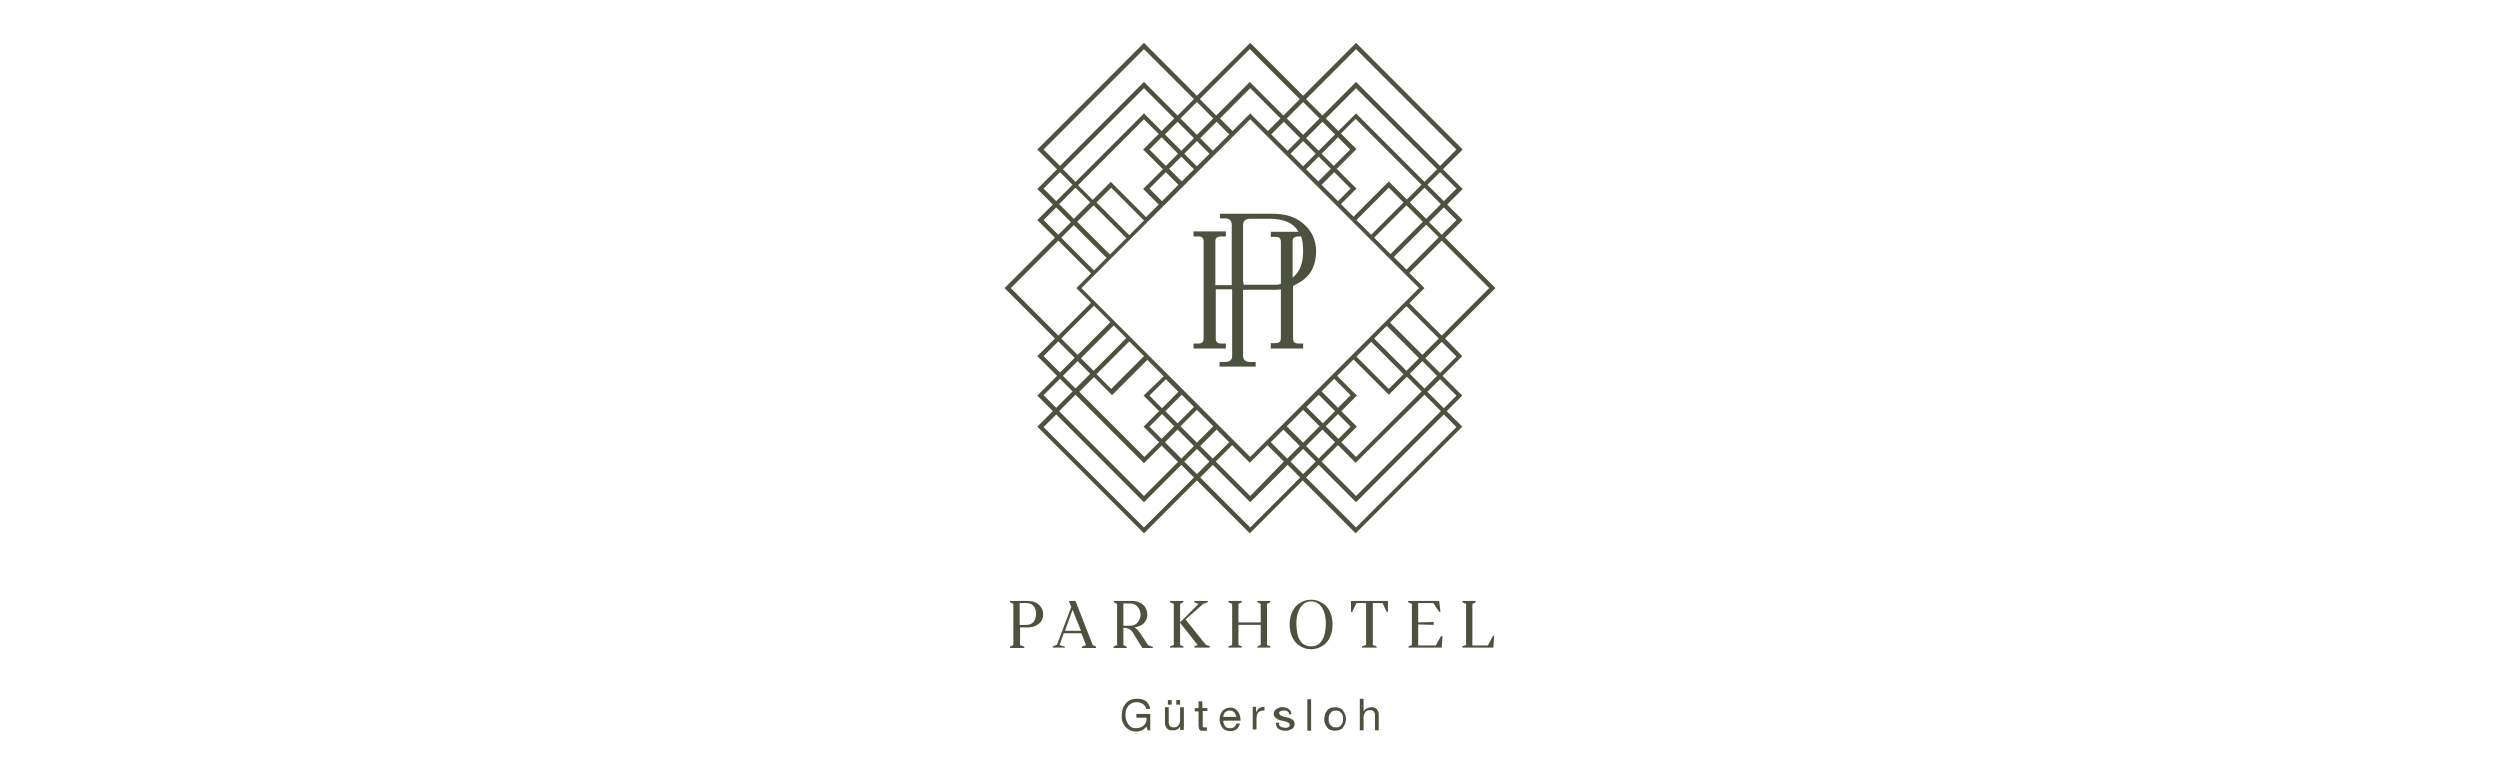 <?xml version="1.0" encoding="utf-8"?>
<!-- Generator: Adobe Illustrator 27.7.0, SVG Export Plug-In . SVG Version: 6.00 Build 0)  -->
<!DOCTYPE svg PUBLIC "-//W3C//DTD SVG 1.1//EN" "http://www.w3.org/Graphics/SVG/1.1/DTD/svg11.dtd">
<svg version="1.1" id="Ebene_1" xmlns:x="http://ns.adobe.com/Extensibility/1.0/" xmlns:i="http://ns.adobe.com/AdobeIllustrator/10.0/" xmlns:graph="http://ns.adobe.com/Graphs/1.0/"
	 xmlns="http://www.w3.org/2000/svg" xmlns:xlink="http://www.w3.org/1999/xlink" x="0px" y="0px" viewBox="0 0 595.3 184.3"
	 style="enable-background:new 0 0 595.3 184.3;" xml:space="preserve">
<style type="text/css">
	.st0{fill:#4D523E;}
</style>
<g>
	<g>
		<path class="st0" d="M247.4,144c-0.7-0.6-1.5-0.9-2.6-0.9h-4.3v0.3l0.8,0.4v9.8l-0.8,0.4l0,0.3h3.4v-0.3l-1-0.4v-4.2h1.9
			c1,0,1.9-0.3,2.6-0.9c0.7-0.6,1-1.3,1-2.2C248.4,145.3,248,144.6,247.4,144z M242.8,143.6h1.5c0.8,0,1.4,0.2,1.8,0.7
			c0.4,0.4,0.6,1.1,0.6,1.9c0,0.7-0.2,1.4-0.6,1.9c-0.4,0.5-1,0.7-1.8,0.7l-1.5,0V143.6z"/>
		<path class="st0" d="M256.1,143.1h-1.6l0.6,1.4l-3.4,9l-1,0.4v0.3h2.9V154l-1.3-0.4l1-2.8h4.2l1.1,2.8l-1,0.4v0.3h3.4V154
			l-0.8-0.4L256.1,143.1z M257.4,150.2h-3.8l1.8-5L257.4,150.2z"/>
		<path class="st0" d="M273.6,153.7c-0.2-0.1-0.4-0.3-0.5-0.5l-1.5-2.3c-0.3-0.4-0.6-0.8-0.9-1.1c-0.2-0.2-0.4-0.3-0.6-0.4
			c0.8-0.1,1.5-0.4,2.1-0.8c0.6-0.6,1-1.3,1-2.3c0-0.6-0.2-1.2-0.5-1.7c-0.3-0.5-0.8-0.9-1.3-1.1c-0.5-0.3-1.2-0.4-1.8-0.4h-4.4v0.3
			l0.8,0.4v9.8l-0.9,0.4l0.1,0.3h3.1v-0.3l-0.8-0.4v-4.1h0.1c1,0,1.7,0.4,2.2,1.2l2.2,3.6h2.5v-0.3l-0.1,0
			C274,153.9,273.8,153.8,273.6,153.7z M270.9,148.2c-0.4,0.5-1,0.8-1.7,0.8h-1.7v-5.3h1.7c0.7,0,1.3,0.3,1.7,0.8
			c0.4,0.5,0.7,1.1,0.7,1.9C271.6,147,271.3,147.7,270.9,148.2z"/>
		<polygon class="st0" points="282.3,147.5 286.5,143.8 287.6,143.4 287.6,143.1 284.4,143.1 284.4,143.4 285.4,143.8 281,148.2 
			281,143.8 281.8,143.4 281.8,143.1 278.6,143.1 278.6,143.4 279.5,143.8 279.5,153.6 278.6,153.9 278.6,154.2 281.8,154.2 
			281.8,153.9 281,153.6 281,148.3 285.2,153.6 284.4,153.9 284.4,154.2 288.1,154.2 288.1,153.9 287.1,153.5 		"/>
		<polygon class="st0" points="299.4,143.4 300.2,143.8 300.2,148.2 294.9,148.2 294.9,143.8 295.7,143.4 295.7,143.1 292.5,143.1 
			292.5,143.4 293.4,143.8 293.4,153.6 292.5,153.9 292.5,154.2 295.7,154.2 295.7,153.9 294.9,153.6 294.9,148.8 300.2,148.8 
			300.2,153.6 299.4,153.9 299.4,154.2 302.5,154.2 302.5,153.9 301.7,153.6 301.7,143.8 302.5,143.4 302.5,143.1 299.4,143.1 		"/>
		<path class="st0" d="M314.9,143.6c-0.8-0.5-1.7-0.8-2.7-0.8c-1,0-1.9,0.3-2.7,0.8c-0.8,0.5-1.4,1.2-1.8,2.1
			c-0.4,0.9-0.6,1.8-0.6,2.9v0.2c0,1.1,0.2,2,0.6,2.9c0.4,0.9,1,1.6,1.8,2.1c0.8,0.5,1.7,0.8,2.7,0.8c1,0,1.9-0.3,2.7-0.8
			c0.8-0.5,1.4-1.2,1.8-2.1c0.4-0.9,0.6-1.8,0.6-2.9v-0.2c0-1.1-0.2-2-0.6-2.9C316.3,144.8,315.7,144.1,314.9,143.6z M309.5,152.4
			c-0.3-0.5-0.5-1.1-0.6-1.7c-0.1-0.6-0.2-1.3-0.2-2l0,0v-0.1c0-0.6,0-1.1,0.1-1.6c0.1-0.5,0.2-1,0.4-1.5c0.2-0.5,0.4-0.8,0.7-1.2
			c0.3-0.3,0.6-0.6,1-0.8c0.4-0.2,0.8-0.3,1.3-0.3c0.5,0,0.9,0.1,1.3,0.3c0.4,0.2,0.7,0.4,1,0.8c0.3,0.3,0.5,0.7,0.7,1.2
			c0.2,0.5,0.3,0.9,0.4,1.5c0.1,0.5,0.1,1.1,0.1,1.6c0,0.7-0.1,1.4-0.2,2c-0.1,0.6-0.3,1.2-0.6,1.7c-0.3,0.5-0.6,0.9-1.1,1.2
			c-0.5,0.3-1,0.4-1.6,0.4c-0.6,0-1.1-0.1-1.6-0.4C310.1,153.3,309.8,152.9,309.5,152.4z"/>
		<polygon class="st0" points="321.7,145.7 322,145.7 323,143.6 325.3,143.6 325.3,153.6 324.3,153.9 324.3,154.2 327.8,154.2 
			327.8,153.9 326.9,153.6 326.9,143.6 329.2,143.6 330.2,145.7 330.5,145.7 330.5,143.1 321.7,143.1 		"/>
		<polygon class="st0" points="341.9,153.7 337.7,153.7 337.7,148.7 341.4,148.8 341.4,148.1 337.7,148.2 337.7,143.6 341.3,143.6 
			342.7,145.7 343,145.7 342.7,143.1 335.3,143.1 335.3,143.4 336.2,143.8 336.2,153.6 335.4,153.9 335.4,154.2 343.3,154.2 
			343.5,151.5 343.1,151.5 		"/>
		<polygon class="st0" points="355.5,151.4 354.3,153.7 350.6,153.7 350.6,143.8 351.4,143.4 351.4,143.1 348.2,143.1 348.2,143.4 
			349.1,143.8 349.1,153.6 348.2,153.9 348.2,154.2 355.6,154.2 355.8,151.4 		"/>
	</g>
	<path class="st0" d="M344.1,80.6l12-12l-12-12l4.2-4.2l-3.7-3.7l3.7-3.7l-4.7-4.7l4.7-4.7l-25.4-25.4l-12.6,12.6l-12.6-12.6
		L285,22.8l-12.6-12.6L247,35.6l4.7,4.7l-4.7,4.7l3.7,3.7l-3.7,3.7l4.2,4.2l-12,12l12,12l-4.2,4.2l4.7,4.7l-4.7,4.7l3.7,3.7
		l-3.7,3.7l25.4,25.4l12.6-12.6l12.6,12.6l12.6-12.6l12.6,12.6l25.4-25.4l-3.7-3.7l3.7-3.7l-4.7-4.7l4.7-4.7L344.1,80.6z
		 M288.8,110.7l8.9,8.9l8.9-8.9l3,3l-11.9,11.9l-11.9-11.9L288.8,110.7z M272.4,125.6l-23.9-23.9l3-3l20.9,20.9l8.9-8.9l3,3
		L272.4,125.6z M280.4,27.5l-8-8l-20,20l-3.9-3.9l23.9-23.9l11.9,11.9L280.4,27.5z M342.9,39.5l-20-20l-8,8l-3.9-3.9l11.9-11.9
		l23.9,23.9L342.9,39.5z M346.8,84.9l-3.9,3.9l-3.5-3.5l3.9-3.9L346.8,84.9z M314.9,102.3l3,3l-3.9,3.9l-3-3L314.9,102.3z
		 M314.2,101.5l-3.9,3.9l-3.9-3.9l3.9-3.9L314.2,101.5z M280.4,102.3l3.9,3.9l-3,3l-3.9-3.9L280.4,102.3z M284.3,96.9l-3.9,3.9
		l-2.9-2.9l3.9-3.9L284.3,96.9z M272.4,118.1l-20.2-20.2l3.9-3.9l16.3,16.3l4.2-4.2l3.9,3.9L272.4,118.1z M256.6,86l3,3l-3.5,3.5
		l-3-3L256.6,86z M260.4,88.3l-3-3l7.8-7.8l3,3L260.4,88.3z M273.7,94.2l3.9-3.9l3,3l-3.9,3.9L273.7,94.2z M272.3,94.2l3.7,3.7
		l-3.7,3.7l3.7,3.7l-3.5,3.5l-15.5-15.5l3.5-3.5l4.3,4.3l8.4-8.4l3.9,3.9L272.3,94.2z M279.6,101.5l-3,3l-2.9-2.9l3-3L279.6,101.5z
		 M272.3,84.9l-7.7,7.7l-3.5-3.5l7.8-7.8l3.5,3.5L272.3,84.9L272.3,84.9z M260.5,72.8l3.9,3.9l-7.8,7.8l-3.9-3.9L260.5,72.8z
		 M288.9,101.5l-3.9,3.9l-3.9-3.9l3.9-3.9L288.9,101.5z M281.3,35.9l-3.9-3.9l3-3l3.9,3.9L281.3,35.9z M282,36.6l3-3l3,3l-3,3
		L282,36.6z M255.7,53.6l7.8,7.8l-3,3l-7.8-7.8L255.7,53.6z M272.4,21l7.2,7.2l-3,3l-4.2-4.2l-16.3,16.3l-3-3L272.4,21z M272.4,52.5
		l-3.5,3.5l-7.8-7.8l3.5-3.5l7.7,7.7l0,0L272.4,52.5z M260.4,48.9l7.8,7.8l-3.9,3.9l-7.8-7.8L260.4,48.9z M272.4,28.4l3.5,3.5
		l-3.7,3.7l4.7,4.7l-4.7,4.7l3.7,3.7l-3,3l-8.4-8.4l-4.3,4.3l-3.5-3.5L272.4,28.4z M280.6,44l-3.9,3.9l-3-3l3.9-3.9L280.6,44z
		 M273.7,35.6l2.9-2.9l3.9,3.9l-2.9,2.9L273.7,35.6z M256.1,44.7l3.5,3.5l-3.9,3.9l-3.5-3.5L256.1,44.7z M278.4,40.2l2.9-2.9l3,3
		l-2.9,2.9L278.4,40.2z M311,32.9l3.9-3.9l3,3l-3.9,3.9L311,32.9z M311,40.3l3-3l2.9,2.9l-3,3L311,40.3z M322.9,21l19.3,19.3l-3,3
		L322.9,27l-4.2,4.2l-3-3L322.9,21z M339.6,52.1l-3.9-3.9l3.5-3.5l3.9,3.9L339.6,52.1z M334.9,48.9l3.9,3.9l-7.7,7.7l-3.9-3.9
		L334.9,48.9z M321.6,44.9l-3,3l-3.9-3.9l3-3L321.6,44.9z M323,44.9l-4.7-4.7l4.7-4.7l-3.7-3.7l3.5-3.5L338.5,44l-3.5,3.5l-4.3-4.3
		l-8.4,8.4l-3-3L323,44.9z M314.7,36.6l3.9-3.9l2.9,2.9l-3.9,3.9L314.7,36.6z M334.2,48.2l-7.7,7.7l-3.5-3.5l7.7-7.7L334.2,48.2z
		 M334.9,64.2l-3-3l7.7-7.7l3,3L334.9,64.2z M307.3,36.6l3-3l3,3l-3,3L307.3,36.6z M337.9,68.6l-40.2,40.2l-40.2-40.2l40.2-40.2
		L337.9,68.6z M297.7,21l7.2,7.2l-3,3l-4.2-4.2l-4.2,4.2l-3-3L297.7,21z M297.7,118.1l-8.2-8.2l3.9-3.9l4.2,4.2l4.2-4.2l3.9,3.9
		L297.7,118.1z M339.2,92.5l-3.5-3.5l3-3l3.5,3.5L339.2,92.5z M322.9,118.1l-8.2-8.2l3.9-3.9l4.2,4.2L339.2,94l3.9,3.9L322.9,118.1z
		 M318.6,98.6l3,3l-2.9,2.9l-3-3L318.6,98.6z M314.7,93.2l3-3l3.9,3.9l-3,3L314.7,93.2z M323,84.9l3.5-3.5l7.7,7.7l-3.5,3.5
		L323,84.9z M322.9,108.8l-3.5-3.5l3.7-3.7l-3.7-3.7l3.7-3.7l-4.7-4.7l3.9-3.9l8.4,8.4l4.3-4.3l3.5,3.5L322.9,108.8z M334.9,88.3
		l-7.7-7.7l3-3l7.7,7.7L334.9,88.3z M317.9,97.9l-2.9,2.9l-3.9-3.9l2.9-2.9L317.9,97.9z M342.6,80.6l-3.9,3.9l-7.7-7.7l3.9-3.9
		L342.6,80.6z M343.3,79.9l-7.7-7.7l3.6-3.6l-3.6-3.6l7.7-7.7l11.3,11.3L343.3,79.9z M343.3,55.9l-3-3l3.5-3.5l3,3L343.3,55.9z
		 M343.8,47.9l-3.9-3.9l3-3l3.9,3.9L343.8,47.9z M306.6,35.9l-3.9-3.9l3-3l3.9,3.9L306.6,35.9z M305.6,27.5l-8-8l-8,8l-3.9-3.9
		l11.9-11.9l11.9,11.9L305.6,27.5z M285.8,32.9l3.9-3.9l3,3l-3.9,3.9L285.8,32.9z M252.4,41l3,3l-3.9,3.9l-3-3L252.4,41z
		 M251.5,49.4l3.5,3.5l-3,3l-3.5-3.5L251.5,49.4z M252,57.3l7.8,7.8l-3.5,3.5l3.5,3.5l-7.8,7.8l-11.3-11.3L252,57.3z M252,81.3
		l3.9,3.9l-3.5,3.5l-3.9-3.9L252,81.3z M252.4,90.2l3,3l-3.9,3.9l-3-3L252.4,90.2z M289.7,102.3l3,3l-3.9,3.9l-3-3L289.7,102.3z
		 M309.5,106.2l-3,3l-3.9-3.9l3-3L309.5,106.2z M314,110.7l8.9,8.9l20.9-20.9l3,3l-23.9,23.9L311,113.7L314,110.7z M343.8,97.2
		l-3.9-3.9l3-3l3.9,3.9L343.8,97.2z M306.4,28.2l3.9-3.9l3.9,3.9l-3.9,3.9L306.4,28.2z M281.1,28.2l3.9-3.9l3.9,3.9l-3.9,3.9
		L281.1,28.2z M288,109.9l-3,3l-3-3l3-3L288,109.9z M313.3,109.9l-3,3l-3-3l3-3L313.3,109.9z"/>
	<path class="st0" d="M310.4,53.3c-1.8-1.6-4.2-2.4-7.3-2.4H296h-5.5v1.1h1.1c0.6,0,1,0.1,1.3,0.4c0.2,0.2,0.4,0.6,0.4,1.1v14.4
		h-3.9V57.5c0-0.4,0.1-0.7,0.3-0.9c0.3-0.2,0.7-0.3,1.1-0.3h1.1v-1.2h-7.7v1.2h1.1c0.5,0,0.9,0.1,1,0.3c0.2,0.2,0.3,0.5,0.3,0.9
		v23.1c0,0.4-0.1,0.7-0.3,0.9c-0.2,0.2-0.5,0.3-1,0.3h-1.1V83h7.7v-1.2h-1.1c-0.4,0-0.8-0.1-1-0.3c-0.2-0.2-0.3-0.5-0.3-0.9V68.9
		h3.9v6.6v0.8v8.4c0,0.5-0.1,0.8-0.4,1.1c-0.2,0.2-0.7,0.4-1.3,0.4h-1.3v1.1h8.6v-1.1h-1.3c-0.5,0-0.9-0.1-1.3-0.4
		c-0.2-0.2-0.4-0.6-0.4-1.1v-8.4v-0.8v-5.4v-1.1h7.7c0.4,0,0.8,0,1.3-0.1v11.6c0,0.4-0.1,0.7-0.3,0.9c-0.2,0.2-0.5,0.3-1,0.3h-1.1
		V83h7.7v-1.2h-1.1c-0.4,0-0.8-0.1-1-0.3c-0.2-0.2-0.3-0.5-0.3-0.9V68.1c0.8-0.4,1.7-0.9,2.5-1.5c2-1.5,3-3.8,3-7
		C313.3,57,312.3,54.9,310.4,53.3z M296,67.1V66V53.7c0-0.5,0.1-0.9,0.4-1.2c0.4-0.3,0.8-0.4,1.3-0.4h4.6c2.6,0,4.6,0.6,5.9,1.8
		c0.4,0.4,0.7,0.8,1,1.3h-6.6v1.2h1.1c0.5,0,0.9,0.1,1,0.3c0.2,0.2,0.3,0.5,0.3,0.9v10c-0.3,0.1-0.6,0.2-0.9,0.2h-8V67.1z
		 M307.8,66.1C307.8,66.1,307.8,66.1,307.8,66.1l0-8.6c0-0.4,0.1-0.7,0.3-0.9c0.3-0.2,0.7-0.3,1.1-0.3l0.6,0c0.4,1,0.5,2.2,0.5,3.5
		C310.3,62.8,309.4,64.9,307.8,66.1z"/>
	<g>
		<path class="st0" d="M271.9,173.9c-0.4,0.2-0.9,0.3-1.3,0.3c-0.6,0-1.1-0.1-1.5-0.3c-0.4-0.2-0.8-0.5-1.1-0.8
			c-0.3-0.3-0.5-0.8-0.7-1.2c-0.2-0.5-0.2-0.9-0.2-1.4c0-0.5,0.1-1.1,0.2-1.6c0.1-0.5,0.4-0.9,0.7-1.3s0.7-0.7,1.1-0.9
			c0.4-0.2,1-0.3,1.6-0.3c0.4,0,0.8,0,1.1,0.1c0.4,0.1,0.7,0.2,1,0.4c0.3,0.2,0.5,0.5,0.7,0.8c0.2,0.3,0.3,0.7,0.4,1.1h-1
			c0-0.3-0.1-0.5-0.3-0.7c-0.1-0.2-0.3-0.4-0.5-0.5c-0.2-0.1-0.4-0.2-0.7-0.3c-0.2-0.1-0.5-0.1-0.8-0.1c-0.5,0-0.8,0.1-1.2,0.3
			c-0.3,0.2-0.6,0.4-0.8,0.7c-0.2,0.3-0.4,0.6-0.5,1c-0.1,0.4-0.1,0.8-0.1,1.2c0,0.4,0.1,0.8,0.2,1.1c0.1,0.4,0.3,0.7,0.5,1
			s0.5,0.5,0.8,0.7c0.3,0.2,0.7,0.2,1.1,0.2c0.4,0,0.7-0.1,1-0.2c0.3-0.1,0.6-0.3,0.8-0.5c0.2-0.2,0.4-0.5,0.5-0.8
			c0.1-0.3,0.2-0.6,0.1-1h-2.4V170h3.3v3.9h-0.6L273,173C272.7,173.4,272.3,173.7,271.9,173.9z"/>
		<path class="st0" d="M281,173.9v-0.9h0c-0.2,0.3-0.4,0.6-0.7,0.7c-0.3,0.2-0.6,0.2-1,0.2c-0.4,0-0.7,0-0.9-0.1
			c-0.2-0.1-0.4-0.2-0.6-0.4c-0.1-0.2-0.2-0.4-0.3-0.6c-0.1-0.2-0.1-0.5-0.1-0.8v-3.6h0.9v3.7c0,0.3,0.1,0.6,0.3,0.8
			c0.2,0.2,0.5,0.3,0.8,0.3c0.3,0,0.5,0,0.7-0.1c0.2-0.1,0.4-0.2,0.5-0.4c0.1-0.2,0.2-0.3,0.3-0.5c0.1-0.2,0.1-0.4,0.1-0.7v-3.1h0.9
			v5.4H281z M279,166.7v1.1h-0.9v-1.1H279z M281,166.7v1.1h-0.9v-1.1H281z"/>
		<path class="st0" d="M287.5,168.5v0.8h-1.1v3.4c0,0.1,0,0.2,0,0.3c0,0.1,0.1,0.1,0.1,0.1c0,0,0.1,0.1,0.2,0.1c0.1,0,0.2,0,0.3,0
			h0.4v0.8h-0.7c-0.2,0-0.4,0-0.6,0s-0.3-0.1-0.4-0.2c-0.1-0.1-0.2-0.2-0.2-0.4c0-0.2-0.1-0.4-0.1-0.6v-3.4h-0.9v-0.8h0.9v-1.6h0.9
			v1.6H287.5z"/>
		<path class="st0" d="M294.5,173.6c-0.4,0.3-0.9,0.5-1.5,0.5c-0.4,0-0.8-0.1-1.1-0.2c-0.3-0.1-0.6-0.3-0.8-0.6s-0.4-0.6-0.5-0.9
			c-0.1-0.3-0.2-0.7-0.2-1.1c0-0.4,0.1-0.8,0.2-1.1c0.1-0.3,0.3-0.6,0.5-0.9c0.2-0.3,0.5-0.4,0.8-0.6c0.3-0.1,0.7-0.2,1-0.2
			c0.5,0,0.9,0.1,1.2,0.3c0.3,0.2,0.6,0.5,0.8,0.8c0.2,0.3,0.3,0.6,0.4,1c0.1,0.4,0.1,0.7,0.1,1h-4.1c0,0.2,0,0.5,0.1,0.7
			c0.1,0.2,0.2,0.4,0.3,0.6c0.1,0.2,0.3,0.3,0.5,0.4c0.2,0.1,0.5,0.1,0.8,0.1c0.4,0,0.7-0.1,0.9-0.3c0.2-0.2,0.4-0.4,0.5-0.8h0.9
			C295.1,172.8,294.9,173.3,294.5,173.6z M294.2,170.1c-0.1-0.2-0.2-0.4-0.3-0.5c-0.1-0.1-0.3-0.2-0.5-0.3c-0.2-0.1-0.4-0.1-0.6-0.1
			c-0.2,0-0.4,0-0.6,0.1c-0.2,0.1-0.3,0.2-0.5,0.3c-0.1,0.1-0.2,0.3-0.3,0.5c-0.1,0.2-0.1,0.4-0.1,0.6h3.1
			C294.4,170.5,294.3,170.3,294.2,170.1z"/>
		<path class="st0" d="M299.1,168.5v1.1h0c0.2-0.4,0.5-0.8,0.8-1c0.3-0.2,0.7-0.3,1.2-0.3v0.9c-0.4,0-0.7,0-0.9,0.1
			c-0.3,0.1-0.5,0.2-0.6,0.4c-0.2,0.2-0.3,0.4-0.3,0.7c-0.1,0.3-0.1,0.6-0.1,0.9v2.4h-0.9v-5.4H299.1z"/>
		<path class="st0" d="M304.6,172.7c0.1,0.1,0.2,0.2,0.3,0.3c0.1,0.1,0.3,0.1,0.5,0.2c0.2,0,0.3,0.1,0.5,0.1c0.1,0,0.3,0,0.4,0
			c0.2,0,0.3-0.1,0.4-0.1c0.1-0.1,0.2-0.1,0.3-0.2s0.1-0.2,0.1-0.4c0-0.2-0.1-0.4-0.3-0.5c-0.2-0.1-0.4-0.2-0.7-0.3
			c-0.3-0.1-0.5-0.1-0.9-0.2c-0.3-0.1-0.6-0.1-0.9-0.3s-0.5-0.3-0.7-0.5c-0.2-0.2-0.3-0.5-0.3-0.8c0-0.3,0.1-0.5,0.2-0.7
			c0.1-0.2,0.3-0.4,0.5-0.5c0.2-0.1,0.4-0.2,0.6-0.3c0.2-0.1,0.5-0.1,0.7-0.1c0.3,0,0.6,0,0.8,0.1c0.3,0.1,0.5,0.1,0.7,0.3
			c0.2,0.1,0.4,0.3,0.5,0.5c0.1,0.2,0.2,0.5,0.2,0.8H307c0-0.2-0.1-0.3-0.1-0.4c-0.1-0.1-0.2-0.2-0.3-0.3c-0.1-0.1-0.2-0.1-0.4-0.2
			c-0.1,0-0.3,0-0.4,0c-0.1,0-0.3,0-0.4,0c-0.1,0-0.3,0.1-0.4,0.1c-0.1,0.1-0.2,0.1-0.3,0.2c-0.1,0.1-0.1,0.2-0.1,0.3
			c0,0.2,0.1,0.3,0.2,0.4s0.2,0.2,0.4,0.3c0.2,0.1,0.4,0.1,0.6,0.2c0.2,0,0.4,0.1,0.6,0.1c0.2,0,0.4,0.1,0.7,0.2
			c0.2,0.1,0.4,0.2,0.6,0.3c0.2,0.1,0.3,0.3,0.4,0.4c0.1,0.2,0.2,0.4,0.2,0.6c0,0.3-0.1,0.6-0.2,0.8c-0.1,0.2-0.3,0.4-0.5,0.5
			c-0.2,0.1-0.5,0.2-0.7,0.3c-0.3,0.1-0.6,0.1-0.8,0.1c-0.3,0-0.6,0-0.9-0.1c-0.3-0.1-0.5-0.2-0.7-0.3c-0.2-0.1-0.4-0.3-0.5-0.6
			c-0.1-0.2-0.2-0.5-0.2-0.9h0.9C304.5,172.4,304.5,172.6,304.6,172.7z"/>
		<path class="st0" d="M312.2,166.5v7.5h-0.9v-7.5H312.2z"/>
		<path class="st0" d="M315.5,170.1c0.1-0.3,0.3-0.6,0.5-0.9c0.2-0.3,0.5-0.5,0.8-0.6c0.3-0.1,0.7-0.2,1.1-0.2
			c0.4,0,0.8,0.1,1.1,0.2c0.3,0.1,0.6,0.3,0.8,0.6c0.2,0.3,0.4,0.6,0.5,0.9c0.1,0.3,0.2,0.7,0.2,1.1c0,0.4-0.1,0.8-0.2,1.1
			c-0.1,0.3-0.3,0.6-0.5,0.9c-0.2,0.3-0.5,0.5-0.8,0.6s-0.7,0.2-1.1,0.2c-0.4,0-0.8-0.1-1.1-0.2c-0.3-0.1-0.6-0.3-0.8-0.6
			c-0.2-0.3-0.4-0.6-0.5-0.9c-0.1-0.3-0.2-0.7-0.2-1.1C315.4,170.8,315.4,170.5,315.5,170.1z M316.5,172.1c0.1,0.3,0.2,0.5,0.4,0.6
			c0.2,0.2,0.3,0.3,0.5,0.4c0.2,0.1,0.4,0.1,0.7,0.1c0.2,0,0.4,0,0.7-0.1c0.2-0.1,0.4-0.2,0.5-0.4c0.2-0.2,0.3-0.4,0.4-0.6
			c0.1-0.3,0.1-0.5,0.1-0.9c0-0.3,0-0.6-0.1-0.9c-0.1-0.3-0.2-0.5-0.4-0.6c-0.2-0.2-0.3-0.3-0.5-0.4c-0.2-0.1-0.4-0.1-0.7-0.1
			c-0.2,0-0.4,0-0.7,0.1c-0.2,0.1-0.4,0.2-0.5,0.4c-0.2,0.2-0.3,0.4-0.4,0.6c-0.1,0.3-0.1,0.5-0.1,0.9
			C316.3,171.6,316.4,171.9,316.5,172.1z"/>
		<path class="st0" d="M324.7,166.5v2.9h0c0.1-0.2,0.2-0.3,0.3-0.4c0.1-0.1,0.3-0.2,0.4-0.3c0.2-0.1,0.3-0.1,0.5-0.2
			c0.2,0,0.3-0.1,0.5-0.1c0.4,0,0.7,0,0.9,0.1c0.2,0.1,0.4,0.2,0.6,0.4c0.1,0.2,0.2,0.4,0.3,0.6c0.1,0.2,0.1,0.5,0.1,0.8v3.6h-0.9
			v-3.7c0-0.3-0.1-0.6-0.3-0.8c-0.2-0.2-0.5-0.3-0.8-0.3c-0.3,0-0.5,0-0.7,0.1c-0.2,0.1-0.4,0.2-0.5,0.4c-0.1,0.2-0.2,0.3-0.3,0.5
			c-0.1,0.2-0.1,0.4-0.1,0.7v3.1h-0.9v-7.5H324.7z"/>
	</g>
</g>
</svg>
